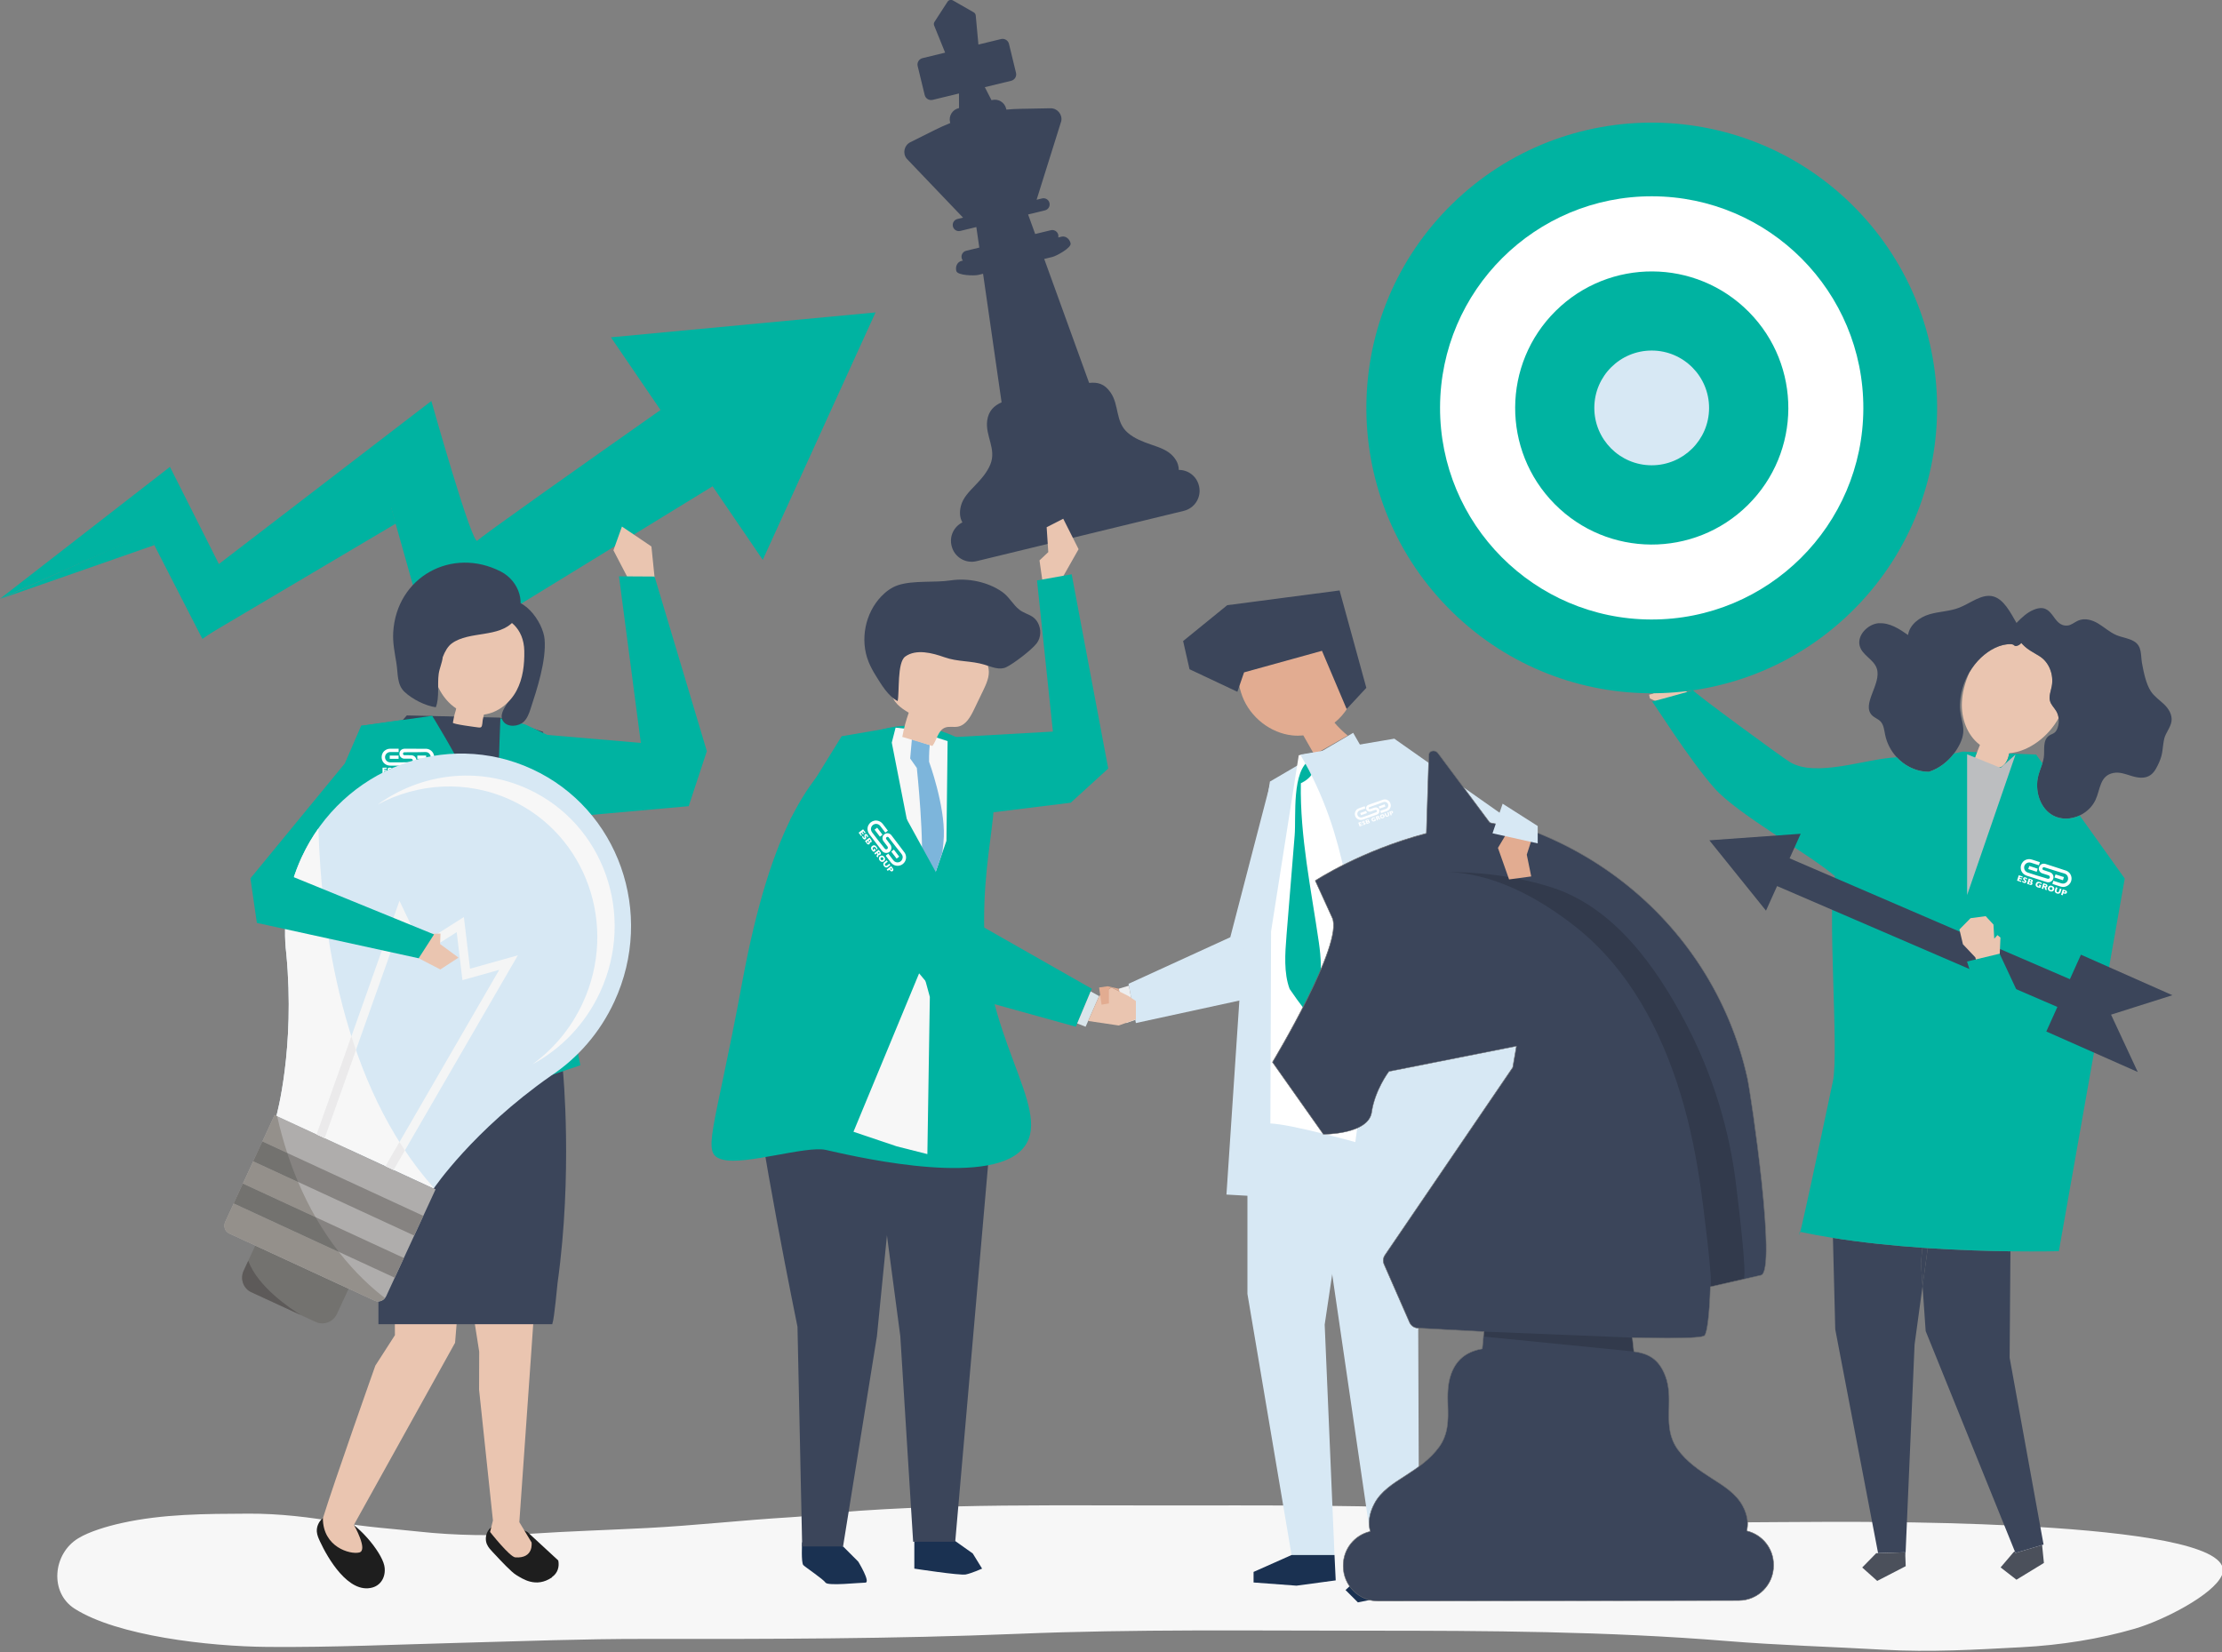 <svg width="1026" height="763" viewBox="0 0 1026 763" fill="none" xmlns="http://www.w3.org/2000/svg">
<rect x="0" y="0" width="1026" height="763" fill="#808080" stroke="none"/>
<g clip-path="url(#clip0_498_820)">
<path d="M485.23 695.2C455.94 695.25 426.66 695.68 397.43 697.67C386.41 698.42 375.62 700.07 364.57 700.73C342.5 702.06 320.83 704.54 298.69 705.68C280.86 706.6 262.95 707.14 245.17 708.31C228.5 709.41 210.04 709.15 193.5 707.34C181.25 706 168.95 705.25 156.91 703.1C143.44 700.69 128.81 698.97 114.77 699.04C94.76 699.13 75.27 699.14 56.12 703.39C49.4 704.88 41.17 707.33 36.06 710.46C24.37 717.63 22.79 735.5 34.46 742.94C54.11 755.45 96.06 760.36 123.61 760.59C153.8 760.84 183.13 759.47 213.36 758.67C241.45 757.92 269.48 756.86 297.62 756.89C355.09 756.97 412.57 756.89 469.94 754.54C523.84 752.33 577.87 753.09 631.89 753.09C685.91 753.09 742.3 753.36 797.29 757.86C821.25 759.82 845.66 760.51 869.74 761.88C891.31 763.11 912.03 761.86 933.51 760.72C951.55 759.77 969.47 756.93 985.85 752.14C998.82 748.35 1021.95 736.57 1025.92 727.53C1037.07 702.17 868.76 702.78 842.91 702.83C814 702.89 784.86 703.48 755.97 702.8C743.82 702.52 731.85 701.06 719.99 699.47C708.18 697.89 696.28 698.29 684.3 697.62C634.35 694.84 584.28 695.25 534.16 695.25C517.85 695.25 501.54 695.16 485.22 695.19L485.23 695.2Z" fill="#F7F7F7"/>
<path d="M156.13 405.05L183.02 377.35L193.62 332.12L199.54 330.56L166.76 335.18L159.23 352.55L115.66 405.62L115.75 405.94C129.21 407.02 142.67 403.09 156.12 405.06L156.13 405.05Z" fill="#00B3A1"/>
<path d="M643.8 341.14L705 384.18L745.24 419.8L728.07 422.42L648.76 369.29L643.8 341.14Z" fill="#D7E8F4"/>
<path d="M544.3 217.04C544.3 216.19 544.17 215.33 543.89 214.44C543.45 213.03 542.6 211.76 541.62 210.67C539.08 207.83 535.25 206.6 531.64 205.36C527.78 204.04 523.88 202.55 520.79 199.91C514.9 194.87 516.9 187.18 512.81 181.27C509.88 177.05 506.72 176.46 502.9 176.84L482.16 119.59L485.98 118.66C487.77 118.22 494.84 114.44 494.34 112.36L494.32 112.28C493.81 110.2 491.95 108.86 490.16 109.3L488.66 109.66C488.74 109.27 488.74 108.86 488.64 108.44V108.38C488.26 106.87 486.74 105.95 485.22 106.32L477.99 108.07L474.72 99.04L482.51 97.15C484.02 96.78 484.96 95.26 484.59 93.76V93.7C484.21 92.19 482.69 91.27 481.17 91.64L478.65 92.25L490.04 55.92C490.63 52.81 488.2 49.94 485.02 50L471.14 50.26C468.98 50.3 466.83 50.42 464.69 50.62L464.57 50.13C463.87 47.26 460.97 45.5 458.09 46.2L457.82 46.26L454.74 40.26L466.9 37.31C468.53 36.91 469.53 35.28 469.14 33.65L465.89 20.26C465.5 18.64 463.85 17.64 462.22 18.04L451.78 20.58L450.54 7.13C450.49 6.53 450.14 6 449.62 5.7L440 0.2C439.15 -0.29 438.06 -0.02 437.52 0.8L431.5 10.1C431.17 10.6 431.11 11.23 431.34 11.79L436.41 24.31L425.97 26.85C424.34 27.25 423.34 28.88 423.73 30.51L426.98 43.9C427.37 45.52 429.02 46.52 430.65 46.12L442.81 43.17L442.83 49.91L442.64 49.96C439.76 50.66 437.98 53.55 438.68 56.42L438.78 56.82C436.43 57.76 434.12 58.8 431.85 59.93L420.34 65.68C417.51 67.1 416.68 70.74 418.62 73.23L444.68 100.51L442.08 101.14C440.57 101.51 439.63 103.03 440 104.53V104.59C440.38 106.1 441.9 107.02 443.42 106.65L450.82 104.85L452.19 114.34L446.13 115.81C444.62 116.18 443.68 117.7 444.05 119.2V119.26C444.16 119.67 444.35 120.04 444.6 120.35L443.89 120.52C442.1 120.96 441.05 123 441.56 125.08L441.58 125.16C442.09 127.24 449.9 127.41 451.69 126.97L453.93 126.43L462.48 185.81C459.03 187.32 456.42 189.75 455.83 194.26C454.9 201.38 460.21 207.31 457.29 214.48C455.75 218.25 452.97 221.36 450.14 224.3C447.5 227.05 444.66 229.91 443.71 233.59C442.9 236.71 443.23 239.23 444.39 241.25C440.49 243.19 438.3 247.6 439.37 251.99L439.42 252.18C440.66 257.28 445.81 260.4 450.93 259.16L546.61 235.93C551.73 234.69 554.88 229.55 553.64 224.45L553.59 224.26C552.53 219.91 548.62 217 544.3 217.02V217.04Z" fill="#3B455A"/>
<path d="M490.42 267.06L498.03 253.63L490.95 239.57L483.29 243.48L484.04 254.97L479.98 258.81L481.39 268.67L490.42 267.06Z" fill="#EAC5B0"/>
<path d="M440.51 340.43L486.17 337.86L478.84 268.07L494.84 265.21L511.72 354.93L494.41 370.71L447.87 376.47L440.51 340.43Z" fill="#00B3A1"/>
<path d="M404.27 144.29L282.09 155.78L304.99 189.34C268.04 215.33 221.82 248 220.44 249.69C218.13 252.52 199.18 185.18 199.18 185.18L101.07 260.48L78.47 215.61L0 276.54L68.41 246.2L93.46 295.08L180.45 233.94L200.06 303.6L327.6 222.48L352.21 258.55L404.27 144.29Z" fill="#00B3A1"/>
<path d="M199.93 303.75L329.17 224.49L324.27 216.01L199.93 303.75Z" fill="#00B3A1"/>
<path d="M93.53 294.64L182.79 241.79L180.17 232.65L93.53 294.64Z" fill="#00B3A1"/>
<path d="M68.66 245.79L0.53 276.46L71.25 251.75L68.66 245.79Z" fill="#00B3A1"/>
<path d="M302.87 272.74L300.79 252.37L287.18 243.17L283.25 254.15L289.75 266.63V276.86L302.87 272.74Z" fill="#EAC5B0"/>
<path d="M257.79 720.67L243.53 707.5C239.39 705.41 235.02 703.94 231.47 703.99C228.89 704.02 226.76 704.85 225.47 706.8C224.23 708.68 223.98 711.15 224.82 713.15C225.13 713.88 225.57 714.54 226.06 715.16C226.48 715.69 226.95 716.2 227.41 716.69C227.7 717.01 228.029 717.35 228.369 717.7C231.319 720.9 236.269 726.11 238.229 727.28C241.109 729.01 247.439 733.61 254.929 728.43C254.899 728.41 254.869 728.38 254.839 728.36C257.559 726.52 258.36 723.49 257.78 720.66L257.79 720.67Z" fill="#1E1E1E"/>
<path d="M246.6 605.97L245.45 622.5L239.8 702.97L245.45 712.33C245.45 712.33 246.6 719.82 237.96 719.24C235.39 719.07 226.29 707.5 226.29 707.5L227.61 702.2L221.21 641.78L221.27 624.23L218.21 604.75L246.61 605.98L246.6 605.97Z" fill="#EAC5B0"/>
<path d="M156.21 700.24C153.56 699.41 151.08 699.53 149.1 701.1C147.2 702.61 146.11 705.06 146.3 707.4C146.43 709 147.1 710.47 147.77 711.91C151.21 719.37 160.87 736.25 171.95 733.16C176.61 731.86 178.37 727.11 177.42 722.91C176 716.58 165.08 703.03 156.21 700.24Z" fill="#1E1E1E"/>
<path d="M212.06 596.32L210.13 620.12L163.41 704.23C163.41 704.23 170.13 715.96 165.87 716.98C161.61 718 149.12 714.45 149.09 701.2C154 685.16 173.31 630.68 173.31 630.68L182.35 616.62L182.22 590.2L212.06 596.31V596.32Z" fill="#EAC5B0"/>
<path d="M159.28 516.65C158.91 509.63 161.16 491.33 163.46 484.77C171.86 460.85 173.48 449.07 173.48 429.6C173.48 410.13 171.84 348.41 171.84 348.41L187.85 330.4L230.82 331.41L250.79 338C250.79 338 255.02 415.66 256.22 440.68C257.08 458.54 258.32 474.01 259.95 494.71C259.95 494.71 264.53 541.91 257.45 592.52C257.45 592.52 255.87 609.32 255.16 610.79C255.07 611.29 255.01 611.56 255.01 611.56C255.01 611.56 254.73 611.56 254.72 611.56H174.74V582.72C172.08 573.46 169.55 564.17 167.12 554.85C164.04 543 159.94 529.68 159.26 516.66L159.28 516.65Z" fill="#3B455A"/>
<path d="M166.77 335.18L163.94 347.85C163.94 347.85 172.93 417.19 173.49 429.6C174.05 442.01 158.06 491.58 158.06 491.58L224.28 500.22C224.28 500.22 234.02 447.28 236.82 420.98C239.62 394.68 199.56 330.57 199.56 330.57L166.78 335.19L166.77 335.18Z" fill="#00B3A1"/>
<path d="M242.58 334.59L256.09 341C256.09 341 254.19 420.02 257.65 440.1C259.76 452.33 267.99 491.95 267.99 491.95L246.61 499.27C246.61 499.27 233.45 449.71 230.83 423.41C228.21 397.11 231.06 331.71 231.06 331.71L242.58 334.59Z" fill="#00B3A1"/>
<path d="M239.96 305.64C241.71 312.43 237.69 319.14 234.16 324.86C232.72 327.2 230.49 330.45 232.35 333.13C234.43 336.12 239.6 335.52 241.87 333.29C243.47 331.71 244.26 329.57 244.95 327.48C248.02 318.13 252.3 305.03 251.46 295.2C250.79 287.32 241.12 273.32 231.17 278.33C229.36 279.24 228.2 280.95 227.21 282.63C226.62 283.63 226.05 284.68 225.93 285.83C225.46 290.39 229.86 291.57 232.75 294.02C236.32 297.05 238.84 301.31 239.96 305.65V305.64Z" fill="#3B455A"/>
<path d="M223.34 330.03C229.99 329.18 235.55 324.54 238.52 318.94C241.49 313.34 242.2 306.9 242.09 300.63C241.7 279.73 213.99 278.57 203.22 293.59C193.83 306.68 204 332.49 223.34 330.03Z" fill="#EAC5B0"/>
<path d="M204.43 303.45C204.2 305.98 202.91 308.66 202.56 311.26C201.91 316.05 202.98 322.25 201.23 326.63C196.37 325.96 190.46 322.93 186.86 319.59C183.18 316.18 183.84 311.12 183.02 306.11C182.26 301.47 181.29 296.81 181.56 292.11C183.01 266.41 208.66 252.36 231.25 263.95C239.8 268.34 243.54 279.48 237.25 286.81C230.49 294.69 216.75 291.27 208.65 297.12C206.85 298.42 205.47 300.75 204.44 303.46L204.43 303.45Z" fill="#3B455A"/>
<path d="M223.9 327.88C223.56 329.44 223.23 330.99 222.89 332.55C222.74 333.26 222.79 335.3 222.18 335.79C221.86 336.04 221.38 336.01 220.96 335.96C219.76 335.81 209.01 334.44 209.12 333.76C209.43 331.93 209.79 330.13 210.36 328.38C210.82 326.97 211 324.3 211.85 323.23C213.68 324.48 215.56 325.25 217.72 325.86C219.8 326.45 221.88 327 223.98 327.52C223.95 327.64 223.93 327.76 223.9 327.88Z" fill="#EAC5B0"/>
<path d="M250.84 339.25L295.9 343.09L285.81 266.16L302.25 266.26L326.38 346.91L318 372.31L254.49 378L250.84 339.25Z" fill="#00B3A1"/>
<path d="M184.07 345.78V347.3H180.23C178.43 347.28 177.21 349.17 178.06 350.79C178.5 351.64 179.26 352.04 180.2 352.08C181.67 352.14 183.18 352.03 184.66 352.08C185.93 352.05 187.2 352.03 188.47 352.01C188.9 352.01 189.36 352.02 189.79 352C190.12 351.98 190.37 351.86 190.53 351.56C190.83 350.99 190.41 350.41 189.8 350.38C188.75 350.32 187.64 350.44 186.59 350.38C185.54 350.32 184.57 349.49 184.45 348.43C184.28 346.98 185.21 345.91 186.65 345.79C190.08 345.81 193.51 345.76 196.94 345.81C200.41 346.15 201.77 350.45 199.05 352.72C198.32 353.33 197.48 353.55 196.53 353.58C195.27 353.63 194 353.58 192.74 353.58C192.69 353.58 192.61 353.49 192.61 353.44V352.07H196.5C198.57 352.06 199.69 349.66 198.27 348.08C197.41 347.13 196.47 347.31 195.31 347.33C194.44 347.34 193.57 347.37 192.7 347.38C190.68 347.41 188.64 347.37 186.62 347.41C185.93 347.58 185.89 348.53 186.57 348.75C187.61 348.8 188.67 348.74 189.72 348.78C190.27 348.8 190.6 348.84 191.09 349.11C192.36 349.83 192.68 351.57 191.74 352.69C191.17 353.37 190.45 353.61 189.57 353.59H180.42C179.48 353.57 178.79 353.46 177.99 352.95C175.63 351.45 175.62 347.95 177.97 346.43C178.75 345.93 179.38 345.8 180.31 345.77H184.07V345.78Z" fill="white"/>
<path d="M184.05 348.94H179.96V350.44H184.05V348.94Z" fill="white"/>
<path d="M196.78 348.93H192.69V350.43H196.78V348.93Z" fill="white"/>
<path d="M192.51 354.52C193.33 354.46 194.09 354.79 194.19 355.68C194.31 356.74 193.41 357.28 192.45 357.16C190.82 356.96 190.86 354.65 192.51 354.52ZM192.66 355.18C191.82 355.23 191.86 356.45 192.61 356.51C192.97 356.54 193.29 356.41 193.38 356.03C193.49 355.53 193.18 355.15 192.67 355.19L192.66 355.18Z" fill="white"/>
<path d="M181.46 354.56C181.46 354.56 181.49 354.54 181.5 354.54C182.02 354.6 183.05 354.4 183.47 354.74C183.81 355.02 183.67 355.5 183.33 355.71C183.33 355.71 183.29 355.71 183.31 355.73C183.31 355.73 183.44 355.78 183.47 355.8C183.77 355.97 183.88 356.19 183.84 356.54C183.8 356.86 183.45 357.14 183.13 357.14H181.47V354.56H181.46ZM182.25 355.61H182.54C182.54 355.61 182.63 355.6 182.65 355.59C182.8 355.56 182.9 355.5 182.91 355.34C182.92 355.19 182.88 355.08 182.73 355.03C182.69 355.02 182.58 354.99 182.54 354.99H182.23V355.61H182.25ZM182.25 356.71H182.66C182.74 356.71 182.91 356.65 182.97 356.6C183.1 356.48 183.07 356.23 182.93 356.13C182.87 356.09 182.71 356.05 182.64 356.05H182.25V356.72V356.71Z" fill="white"/>
<path d="M188.54 354.56C188.54 354.56 188.57 354.54 188.58 354.54C188.97 354.49 189.44 354.58 189.84 354.54C189.96 354.56 190.07 354.55 190.19 354.58C190.77 354.74 191.03 355.53 190.51 355.91C190.47 355.94 190.41 355.96 190.38 355.98C190.37 355.98 190.38 355.98 190.38 356C190.62 356.12 190.73 356.41 190.84 356.64C190.9 356.76 191.01 356.97 191.05 357.09C191.05 357.1 191.05 357.11 191.05 357.13H190.21C190.15 356.97 190.08 356.81 190.01 356.66C189.93 356.5 189.76 356.13 189.55 356.13H189.34V357.14H188.55V354.56H188.54ZM189.33 355.67H189.68C189.68 355.67 189.79 355.65 189.82 355.64C189.92 355.61 189.97 355.55 189.99 355.45C190.01 355.28 189.97 355.15 189.8 355.09C189.76 355.08 189.64 355.05 189.6 355.05H189.33V355.67Z" fill="white"/>
<path d="M187.88 354.7V355.31C187.67 355.21 187.47 355.11 187.24 355.08C186.67 355.01 186.05 355.25 186.11 355.92C186.16 356.49 186.77 356.67 187.25 356.54V356.25L187.23 356.23H186.89V355.72H187.93V356.96C187.18 357.25 186.03 357.35 185.52 356.6C185.3 356.28 185.27 355.87 185.35 355.49C185.6 354.35 187 354.39 187.88 354.7Z" fill="white"/>
<path d="M195.42 354.55V355.84C195.43 356.3 195.72 356.63 196.2 356.5C196.52 356.41 196.59 356.1 196.61 355.81C196.63 355.4 196.59 354.97 196.61 354.56H197.39V356.09C197.33 357.56 194.69 357.56 194.65 356.08V354.57H195.43L195.42 354.55Z" fill="white"/>
<path d="M178.56 354.54V355.07H177.42V355.55H178.51V356.06H177.42V356.62H178.59V357.13H176.63V354.55L176.65 354.53H178.56V354.54Z" fill="white"/>
<path d="M198.79 356.17V357.14H198V354.56C198 354.56 198.03 354.54 198.04 354.54C198.52 354.57 199.08 354.48 199.56 354.57C200.42 354.72 200.5 355.87 199.68 356.12C199.4 356.21 199.09 356.16 198.79 356.17ZM198.79 355.66H199.17C199.17 355.66 199.33 355.62 199.37 355.59C199.5 355.5 199.49 355.2 199.35 355.11C199.29 355.07 199.14 355.04 199.08 355.04H198.8V355.66H198.79Z" fill="white"/>
<path d="M180.83 355.33C180.75 355.3 180.69 355.24 180.61 355.2C180.43 355.1 180.2 355.02 179.99 355.04C179.78 355.06 179.68 355.24 179.86 355.39C179.98 355.49 180.17 355.55 180.31 355.62C180.73 355.84 181.07 356.11 180.88 356.65C180.64 357.33 179.55 357.23 179.03 356.96V356.33C179.31 356.5 179.59 356.64 179.92 356.6C180.05 356.59 180.18 356.49 180.13 356.35C180.07 356.19 179.7 356.08 179.55 356C179.22 355.83 178.98 355.59 179.01 355.2C179.06 354.36 180.29 354.39 180.82 354.73V355.32L180.83 355.33Z" fill="white"/>
<path d="M368.43 443.66L360.71 441.55L366.29 430.33L375.95 429.22L380.96 435.8L368.43 443.66Z" fill="#D2C3A8"/>
<path d="M772.46 308.54L767.09 303.99L760.13 306.21L756.14 312.02L757.96 316.98L763.61 320.26L761.46 320.83L761.85 322.58L770.73 326.62C772.86 324.4 780.06 322.69 781.2 321.5L775.26 316.4L772.45 308.53L772.46 308.54Z" fill="#EAC5B0"/>
<path d="M942.919 713.53L943.12 715.44L943.77 721.81L931.09 729.55L923.77 723.87L929.78 716.82L930.34 716.47L930.64 717.21L942.919 713.53Z" fill="#4B505B"/>
<path d="M890.12 576.41C904.49 577.35 917.83 577.74 928.31 577.88L927.94 627.02L943.609 713.32L942.93 713.52L930.65 717.2L930.349 716.47L889.169 614.72L887.729 593.98L890.13 576.4L890.12 576.41Z" fill="#3B455A"/>
<path d="M886.99 583.34L887.73 593.98L884.05 620.95L879.85 718.3H879.78L879.73 716.89L867.2 717.27L847.42 613.91L846.35 571.68C859.94 573.85 874.18 575.28 887.63 576.22L886.98 583.32L886.99 583.34Z" fill="#3B455A"/>
<path d="M887.63 576.24C888.46 576.3 889.29 576.35 890.12 576.41L887.719 593.99L886.979 583.35L887.63 576.25V576.24Z" fill="#3B455A"/>
<path d="M866.329 717.31L867.189 717.29L879.719 716.9L879.769 718.31L879.959 723.3L866.799 730.1L859.869 723.91L866.329 717.31Z" fill="#4B505B"/>
<path d="M912.9 347.37C913.34 346.25 913.78 345.13 914.23 344.01C914.2 343.98 914.16 343.96 914.13 343.94C908.26 339.49 905.57 331.73 905.89 324.4C906.1 319.62 907.44 314.99 909.35 310.58C910.82 308.06 912.62 305.74 914.71 303.77C918.49 300.19 923.61 297.34 928.6 297.52C930.63 297.59 929.79 299.17 932.24 297.92C932.57 297.75 932.96 297.4 933.35 296.97C933.71 297.36 933.96 297.64 934.03 297.71C936.39 300.16 939 301.34 941.83 303.12C946.13 305.82 948.44 311.56 947.41 316.97C946.98 319.21 946.04 321.51 946.58 323.66C947.05 325.53 948.55 326.83 949.5 328.45C950.06 329.4 950.41 330.48 950.57 331.61C945.87 340.15 936.94 347.03 927.76 347.87C927.76 347.9 927.74 347.94 927.74 347.97C927.62 348.51 927.49 349.06 927.34 349.58C926.67 351.93 925.07 354.42 922.61 354.6C921.49 354.68 920.4 354.25 919.36 353.83C917.26 352.98 915.15 352.13 913.05 351.28C912.62 351.11 912.14 350.89 911.98 350.45C911.84 350.07 911.98 349.65 912.14 349.27C912.39 348.63 912.64 348 912.9 347.36V347.37Z" fill="#EAC5B0"/>
<path d="M867.63 287.84C872.6 287.54 877 290.45 881.04 293.26C881.76 288.37 886.46 285 890.98 283.68C895.49 282.36 900.25 282.37 904.66 280.64C909.97 278.56 915.21 273.98 920.47 275.47C925.21 276.81 928.17 282.58 931.12 287.7C931.2 287.62 931.28 287.53 931.35 287.45C933.62 285.09 936.09 282.83 939.02 281.62C948.48 277.71 947.39 289.52 954.66 288.89C956.41 288.74 957.9 287.35 959.55 286.62C962.68 285.24 966.16 286.33 968.95 288.03C971.75 289.73 974.21 292.03 977.22 293.3C979.89 294.43 982.92 294.71 985.41 296.2C989.15 298.45 988.39 302.51 989.05 306.21C989.79 310.31 990.91 315.83 993.13 319.23C994.73 321.68 997.2 323.28 999.27 325.28C1001.34 327.28 1003.13 330.07 1002.68 333.13C1002.26 336.03 999.96 338.39 999.3 341.26C998.39 345.55 998.86 347.86 996.95 352.11C995.96 354.3 994.88 356.62 992.95 357.96C990.42 359.72 987.19 359.26 984.41 358.41C981.63 357.57 978.8 356.4 975.87 356.97C969.53 358.21 969.88 364.47 967.61 369.38C966.09 372.65 963.39 375.14 960.27 376.59C956.27 378.45 951.59 378.61 947.88 376.55C942.29 373.43 939.75 366.18 940.88 359.49C941.29 357.06 942.32 354.83 943.06 352.51C943.34 351.63 943.58 350.75 943.72 349.83C944.23 346.59 942.97 341.86 946.26 339.66C947.06 339.13 948.03 338.92 948.77 338.28C949.37 337.77 949.76 337.03 950.04 336.28C950.61 334.77 950.76 333.13 950.54 331.57C950.38 330.44 950.03 329.36 949.47 328.41C948.52 326.78 947.02 325.49 946.55 323.62C946.01 321.47 946.95 319.17 947.38 316.93C948.41 311.52 946.1 305.78 941.8 303.08C938.97 301.3 936.36 300.13 934 297.67C933.93 297.6 933.68 297.32 933.32 296.93C932.93 297.36 932.54 297.71 932.21 297.88C929.75 299.13 930.6 297.55 928.57 297.48C923.57 297.31 918.46 300.15 914.68 303.73C912.59 305.71 910.79 308.02 909.32 310.54C906.71 315.03 905.16 320.19 905 325.33C904.77 332.68 908.58 335.92 905.08 343.32C904.3 344.96 903.35 346.52 902.25 347.97C899.25 351.92 895.17 354.99 890.66 356.42C890.15 356.42 889.64 356.4 889.13 356.36C886.58 356.16 884.12 355.43 881.86 354.29C879.6 353.15 877.54 351.59 875.8 349.7C873.18 346.87 871.27 343.31 870.46 339.35C870.02 337.2 869.81 334.81 868.39 333.25C867.25 332 865.51 331.51 864.34 330.28C859.49 325.18 868.75 315.92 866.66 308.92C865.34 304.49 859.89 302.76 858.71 298.28C857.39 293.28 862.63 288.1 867.61 287.8L867.63 287.84Z" fill="#3B455A"/>
<path d="M762.8 323.96C763.17 323.89 779.97 350.86 791.68 364.04C802.37 376.07 835.09 394.18 847.31 404.66C843.44 418.25 849.23 485.61 846.35 499.27C828.03 586.21 831.01 568.85 831.01 568.85C835.97 569.92 841.11 570.86 846.35 571.7C859.94 573.87 874.18 575.3 887.63 576.24C888.46 576.3 889.29 576.35 890.12 576.41C904.49 577.35 917.83 577.74 928.31 577.88C941.89 578.06 950.67 577.82 950.67 577.82L981.09 405.74L960.3 376.63C956.3 378.49 951.62 378.65 947.91 376.59C942.32 373.47 939.78 366.22 940.91 359.53C941.32 357.1 942.35 354.87 943.09 352.55L940.18 348.48L927.74 347.98C927.62 348.52 927.49 349.07 927.34 349.59C926.67 351.94 925.07 354.43 922.61 354.61C921.49 354.69 920.4 354.26 919.36 353.84C917.26 352.99 915.15 352.14 913.05 351.29C912.62 351.12 912.14 350.9 911.98 350.46C911.84 350.08 911.98 349.66 912.14 349.28C912.39 348.64 912.64 348.01 912.9 347.37L906.34 347.1C905.4 347.3 904.02 347.6 902.27 348C899.27 351.95 895.19 355.02 890.68 356.45C890.17 356.45 889.66 356.43 889.15 356.39C886.6 356.19 884.14 355.46 881.88 354.32C879.62 353.18 877.56 351.62 875.82 349.73C861.57 350.34 838.62 359.27 826.49 351.95C822.54 349.57 780.81 318.93 781.8 318.78C781.8 318.78 764.9 323.57 763.28 323.87C762.98 323.92 762.8 323.96 762.8 323.96Z" fill="#00B3A1"/>
<path d="M854.636 282.798C906.761 232.02 907.847 148.595 857.061 96.463C806.276 44.33 722.851 43.231 670.727 94.009C618.602 144.787 617.516 228.212 668.302 280.344C719.087 332.477 802.512 333.575 854.636 282.798Z" fill="#00B3A1"/>
<path d="M664.94 188.08C664.78 242.05 708.41 285.94 762.38 286.1C816.35 286.26 860.23 242.64 860.39 188.67C860.55 134.7 816.92 90.81 762.95 90.65C708.98 90.49 665.1 134.11 664.94 188.08Z" fill="white"/>
<path d="M807.046 233.258C831.81 208.761 832.026 168.828 807.529 144.065C783.032 119.302 743.099 119.086 718.336 143.582C693.573 168.079 693.357 208.012 717.853 232.776C742.35 257.539 782.283 257.755 807.046 233.258Z" fill="#00B3A1"/>
<path d="M736.17 188.3C736.13 202.93 747.95 214.83 762.59 214.88C777.22 214.92 789.12 203.1 789.16 188.47C789.2 173.84 777.38 161.94 762.74 161.89C748.11 161.85 736.21 173.67 736.17 188.3Z" fill="#D7E8F4"/>
<path d="M955.77 452.21L960.87 440.9L1003.09 459.61L974.77 468.59L987.1 495.07L944.88 476.37L949.99 465.03L820.56 409.21L815.44 420.56L789.28 388.07L831.47 385.05L826.35 396.4L955.77 452.21Z" fill="#3B455A"/>
<path d="M586.76 360.95L568.08 432.84L521.09 454.35L524.49 472.47L576.57 461.15L618.84 394.36L586.76 360.95Z" fill="#D7E8F4"/>
<path d="M576 522.85V597.57L596.38 718.14H616.2L611.67 611.72L624.69 524.55L576 522.85Z" fill="#D7E8F4"/>
<path d="M586.38 360.95L624.82 338.44C624.82 338.44 644.9 372.34 670.3 427.68C695.7 483.02 682.78 560.4 682.78 560.4C682.78 560.4 585.6 552.48 566.31 551.68L573.59 442.29L586.38 360.95Z" fill="#D7E8F4"/>
<path d="M606.149 527.04L634.119 718.39H655.249L654.859 614.02L672.259 509.65L606.149 527.04Z" fill="#D7E8F4"/>
<path d="M570.9 307.41C582.88 306.47 592.47 295.04 604.5 295.67C612.32 296.08 619.34 301.89 622.82 309.11C624.44 312.48 625.41 316.27 624.89 319.94C624.55 322.32 623.61 324.57 622.4 326.63C620.79 329.38 618.66 331.78 616.2 333.75C618.05 335.91 620.09 337.91 622.3 339.7C617.16 342.63 612.01 345.56 606.87 348.49C605.18 345.54 603.49 342.58 601.8 339.63C600.14 339.79 598.47 339.81 596.8 339.63C586.71 338.6 577.37 331.33 573.67 321.65C571.94 317.11 571.39 312.23 570.89 307.41H570.9Z" fill="#E2AC91"/>
<path d="M574.44 310.52L610.41 300.56L621.81 327.45L630.9 317.66L618.55 272.68L566.67 279.49L546.3 296.05L549.26 309.07L571.35 319.48L574.44 310.52Z" fill="#3B455A"/>
<path d="M599.7 348.79L642.99 341.69C642.99 341.69 658.22 360.18 683.62 415.52C709.02 470.86 696.1 548.24 696.1 548.24C696.1 548.24 605.87 519.65 586.59 518.84L586.91 430.13L599.7 348.79Z" fill="white"/>
<path d="M594.03 432.22C593.37 440.3 592.74 449.38 595.48 456.72C595.48 456.72 602.22 466.61 602.59 466.1C602.56 465.76 607.62 460.08 608.7 456.26C610.54 449.74 609.97 442.05 608.97 435.17C605.44 410.75 600.23 386.39 600.66 361.73C605.23 359.54 608.81 355.38 605.09 350.82C596.29 355.79 598.53 376.96 597.8 385.86C596.54 401.32 595.28 416.78 594.02 432.23L594.03 432.22Z" fill="#00B3A1"/>
<path d="M596.38 718.14L578.83 725.95V730.83L598.65 732.3L616.76 729.86L616.2 718.14H596.38Z" fill="#1A3151"/>
<path d="M636.98 718.14L627.47 728.6L621.29 734.31L627 740.02L643.16 736.69L656.95 724.8L654.58 718.14H636.98Z" fill="#1A3151"/>
<path d="M684.65 416.37C659.11 360.17 643.799 341.14 643.799 341.14L600.549 348.48L600.52 348.7C601.79 350.96 603.109 353.2 604.299 355.51C609.009 364.62 612.92 374.13 615.93 383.95C621.22 401.2 624.27 419.31 626.45 437.2C628.54 454.37 629.41 471.69 629 488.98C628.45 511.83 625.47 534.47 620.56 556.7C659.83 558.72 706.049 561.13 706.049 561.13C706.049 561.13 710.19 472.57 684.65 416.37Z" fill="#D7E8F4"/>
<path d="M436.21 708.25L449.16 717.42L453.48 724.43C453.48 724.43 448.62 726.59 445.93 727.13C443.23 727.67 422.19 724.43 422.19 724.43V712.02L436.22 708.24L436.21 708.25Z" fill="#1A3151"/>
<path d="M389.28 714.18L396.29 721.19C396.29 721.19 402.22 730.9 399.53 730.9C396.84 730.9 382.27 732.52 381.19 730.9C380.11 729.28 372.02 723.89 370.94 722.81C369.86 721.73 370.36 712.27 370.36 712.27L389.28 714.18Z" fill="#1A3151"/>
<path d="M414.09 524.82L404.92 617.07L389.28 714.18H370.4L368.24 612.76C368.24 612.76 349.36 520.51 347.74 493L414.1 524.83L414.09 524.82Z" fill="#3B455A"/>
<path d="M457.251 526.44L441.071 712.02H421.641L415.711 617.07L404.561 533.01L447.001 483.28L457.251 526.44Z" fill="#3B455A"/>
<path d="M449.29 344.91C449.29 344.91 425.6 327.05 400.13 339.72C374.67 352.39 355.79 382.86 342.69 453.75C329.58 524.65 323.36 532.92 333.79 535.56C344.22 538.21 372.19 529.03 381.33 531.06C390.47 533.09 451.4 547.96 470.24 532.41C489.09 516.86 456.71 484.52 454.6 434.03C452.49 383.54 469.06 362.05 449.29 344.9V344.91Z" fill="#00B3A1"/>
<path d="M420.561 336.83L413.541 336.04L411.771 342.96L426.591 418.5L437.021 388.3L437.551 342.25L420.561 336.83Z" fill="#F7F7F7"/>
<path d="M435.111 393.83C435.481 390.99 435.731 388.43 435.811 386.34C436.341 371.87 428.991 351.77 428.991 351.77C428.991 351.77 428.921 347.61 429.301 344.05L421.061 341.41L420.271 350.3L423.341 354.66C423.341 354.66 427.091 389.86 425.211 403.47C425.011 404.9 424.771 406.36 424.501 407.83L426.591 418.49L435.111 393.82V393.83Z" fill="#7DB5DB"/>
<path d="M425.59 446.63L394.09 522.68L414.09 529.42L428.21 532.99L429.35 460.38L425.59 446.63Z" fill="#F7F7F7"/>
<path d="M430.54 344.49C425.9 343.1 421.27 341.71 416.63 340.32C417.32 336.52 418.32 332.78 419.61 329.14C415.94 326.99 411.79 324.02 411.91 319.77C411.95 318.43 412.43 317.15 412.91 315.9C414.88 310.72 415.24 304.91 418.82 300.37C420.01 298.86 420.21 296.74 421.53 295.35C423.84 292.91 427.51 292.36 430.87 292.43C439.45 292.61 448.14 296.17 453.51 302.86C454.94 304.64 456.15 306.68 456.49 308.94C457.02 312.42 455.45 315.84 453.92 319.01C452.51 321.94 451.1 324.86 449.69 327.79C448.07 331.16 445.93 334.93 442.26 335.59C440.31 335.94 438.2 335.32 436.36 336.04C433.1 337.32 432.65 341.7 430.54 344.5V344.49Z" fill="#EAC5B0"/>
<path d="M473.67 283.27C472.68 282.82 471.67 282.33 470.71 281.59C467.69 279.25 466.06 275.69 462.81 273.39C456.23 268.74 446.98 266.83 439.05 268.03C431.46 269.18 421.83 267.92 414.71 270.24C411.74 271.21 409.14 273.12 406.98 275.37C399.46 283.17 397.03 295.46 401.02 305.53C401.91 307.79 403.09 309.92 404.37 311.99C407.01 316.27 410.14 321.53 414.48 323.78C415.39 319.68 414.17 305.97 417.99 303.21C423.06 299.55 430.66 301.6 436 303.5C442.36 305.76 448.26 305.03 454.68 307C457.95 308 461.53 309.62 464.61 308.13C468.17 306.41 476.36 300.15 478.7 297.09C480.75 294.41 480.83 290.48 479.19 287.53C477.78 284.98 475.75 284.21 473.67 283.27Z" fill="#3B455A"/>
<path d="M411.84 336.04L388.63 340.01L364.86 378.5L429.39 455.48L496.75 474.17L504.11 456.62L442.41 421.52L404.48 352.46L411.84 336.04Z" fill="#00B3A1"/>
<path d="M503.6 457.85L507.51 460.01L501.28 474.17L497.39 472.65L503.6 457.85Z" fill="#DAE5EA"/>
<path d="M521.26 455.21L516.57 456.62L519.96 472.47L524.22 471.01L521.26 455.21Z" fill="#EDEEEF"/>
<path d="M507.51 460.01L513.17 456.05L521.09 460.01L524.49 462.28V470.77L516.57 473.6L502.45 471.51L507.51 460.01Z" fill="#EAC5B0"/>
<path d="M516.57 456.62L511.47 455.48L507.51 456.05L508.64 463.98L512.04 463.41V456.84L513.17 456.05L516.83 457.85L516.57 456.62Z" fill="#E2AC91"/>
<path d="M818.93 722.66C818.92 715.05 813.63 708.7 806.54 707.01C806.87 705.61 807 704.13 806.9 702.56C806.74 700.06 805.84 697.62 804.67 695.43C801.62 689.74 795.82 686.17 790.38 682.7C784.56 678.99 778.74 674.98 774.7 669.38C767.02 658.72 773.36 646.81 768.97 635.43C765.84 627.29 760.87 625.07 754.43 624.17L753.72 617.76C771.96 618.19 785.7 618.07 787.06 616.8C788.24 615.7 789.38 607.3 789.74 594.27C789.74 594.27 813.13 588.92 813.15 588.92C820.6 587.14 808.5 505.24 806.84 497.81C798.64 461.01 777.85 429.31 749.05 407.01C735.75 396.71 720.73 388.41 704.46 382.54C702.29 381.76 688.4 380.61 687.79 379.78L663.95 347.78C662.7 346.1 659.85 346.6 659.79 348.51L658.64 384.87C628.15 392.91 607.33 406.73 607.33 406.73C607.33 406.73 609.68 411.87 615.16 423.88C620.64 435.88 587.58 490.55 587.58 490.55L611.07 523.85C611.07 523.85 631.87 524.01 633.36 513.67C634.86 503.33 641.33 494.82 641.33 494.82L700.23 483.13L698.52 493L639.5 579.67C638.65 580.93 638.5 582.53 639.11 583.92L650.86 610.71C651.53 612.23 652.99 613.25 654.64 613.34C659.61 613.62 671.03 614.27 685.18 614.98L684.44 622.91C678.17 624.04 672.92 627.01 670.17 634.21C665.82 645.6 672.2 657.5 664.55 668.18C660.53 673.79 654.72 677.83 648.92 681.55C643.49 685.04 637.7 688.63 634.67 694.33C632.1 699.16 631.64 703.45 632.75 707.25C625.58 708.9 620.23 715.31 620.24 722.98V723.31C620.25 732.22 627.49 739.43 636.39 739.41L802.84 739.14C811.75 739.13 818.96 731.89 818.94 722.99V722.66H818.93Z" fill="#3B455A"/>
<g style="mix-blend-mode:multiply" opacity="0.16">
<path d="M685.18 614.97L753.72 617.75L754.43 624.16L685.18 617.27V614.97Z" fill="black"/>
</g>
<g style="mix-blend-mode:multiply" opacity="0.16">
<path d="M789.74 594.26C791.3 593.9 786.09 554.2 785.53 550.19C783.45 535.16 780.52 520.22 776.12 505.68C767.12 475.96 752.03 447.26 727.29 427.83C710.14 414.36 688.5 402.48 665.95 402.72C682.88 402.54 700.67 404.68 716.77 409.92C745.5 419.26 764.78 446.66 778.26 472.23C790.84 496.08 798.9 522.31 801.86 549.12C802.2 552.16 807.02 590.02 805.04 590.76L789.74 594.26Z" fill="black"/>
</g>
<path d="M636.38 739.53C627.41 739.53 620.12 732.25 620.11 723.31V722.98C620.1 715.4 625.22 708.91 632.59 707.16C631.47 703.18 632.13 698.84 634.56 694.27C637.5 688.73 643 685.2 648.32 681.79L648.85 681.45C654.52 677.81 660.39 673.79 664.45 668.11C668.76 662.09 668.59 655.82 668.42 649.17C668.29 644.23 668.16 639.12 670.05 634.16C672.5 627.74 677.04 624.13 684.32 622.8L685.04 615.08C671.31 614.38 660.1 613.76 654.62 613.44C652.91 613.34 651.42 612.31 650.74 610.74L638.99 583.95C638.36 582.51 638.51 580.88 639.39 579.58L698.39 492.93L700.07 483.26L641.38 494.9C640.93 495.51 634.88 503.8 633.46 513.66C631.99 523.82 611.96 523.94 611.11 523.94H610.99L610.96 523.89L587.42 490.53L587.46 490.46C587.79 489.91 620.43 435.71 615.04 423.9L607.17 406.66L607.25 406.6C607.46 406.46 628.4 392.7 658.51 384.75L659.66 348.48C659.7 347.26 660.8 346.62 661.87 346.62C662.74 346.62 663.53 347.01 664.04 347.69L687.88 379.69C688.18 380.1 692.88 380.7 696.65 381.18C700.17 381.63 703.5 382.05 704.49 382.41C720.64 388.24 735.65 396.47 749.11 406.9C763.6 418.12 775.93 431.58 785.76 446.89C795.77 462.5 802.9 479.62 806.95 497.77C808.49 504.68 820.86 587.18 813.17 589.02C813.14 589.02 809.48 589.86 805.06 590.87L802.27 591.51L789.85 594.35C789.51 606.63 788.42 615.68 787.14 616.87C786.26 617.69 780.68 618.09 770.09 618.09C765.58 618.09 760.11 618.01 753.85 617.87L754.54 624.06C761.01 624.98 765.96 627.27 769.08 635.38C770.99 640.34 770.87 645.44 770.76 650.38C770.61 657.02 770.47 663.3 774.79 669.3C778.87 674.96 784.76 678.97 790.44 682.59L790.98 682.93C796.31 686.32 801.82 689.83 804.78 695.37C806.13 697.88 806.88 700.3 807.03 702.55C807.13 704.04 807.01 705.51 806.69 706.92C813.97 708.7 819.05 715.16 819.06 722.66V722.99C819.07 731.95 811.8 739.25 802.84 739.26L636.39 739.53H636.38ZM700.38 482.97L698.62 493.05L639.6 579.72C638.76 580.95 638.62 582.5 639.22 583.86L650.97 610.65C651.62 612.14 653.03 613.12 654.65 613.21C660.14 613.52 671.4 614.15 685.19 614.85H685.31L684.55 623L684.46 623.02C677.21 624.32 672.7 627.89 670.28 634.25C668.4 639.17 668.54 644.25 668.66 649.17C668.83 655.56 669 662.17 664.64 668.25C660.55 673.96 654.66 678 648.97 681.65L648.44 681.99C643.15 685.38 637.67 688.89 634.76 694.39C632.34 698.95 631.69 703.27 632.85 707.23L632.88 707.35L632.76 707.38C625.44 709.06 620.33 715.48 620.34 723V723.33C620.35 732.14 627.54 739.32 636.35 739.32L802.83 739.05C811.66 739.04 818.83 731.84 818.82 723.01V722.68C818.81 715.25 813.75 708.86 806.52 707.14L806.41 707.11L806.44 707C806.78 705.58 806.9 704.09 806.8 702.58C806.66 700.36 805.91 697.98 804.58 695.5C801.65 690.02 796.16 686.53 790.86 683.15L790.32 682.81C784.62 679.18 778.72 675.15 774.61 669.46C770.24 663.39 770.39 656.78 770.53 650.39C770.64 645.47 770.76 640.39 768.87 635.48C765.77 627.44 760.86 625.19 754.43 624.29H754.34L753.6 617.64H753.73C760.05 617.79 765.55 617.87 770.1 617.87C780.49 617.87 786.17 617.48 786.99 616.72C787.99 615.79 789.24 608.36 789.63 594.27V594.18L805.02 590.66C809.28 589.69 813.12 588.81 813.13 588.81C816.13 588.09 816.19 572.71 813.3 545.5C811.03 524.18 807.58 501.64 806.73 497.84C802.69 479.72 795.57 462.63 785.57 447.04C775.76 431.75 763.45 418.31 748.98 407.11C735.54 396.7 720.55 388.48 704.42 382.66C703.45 382.31 699.98 381.87 696.63 381.44C691.3 380.76 688.04 380.32 687.7 379.86L663.86 347.86C663.4 347.24 662.68 346.89 661.88 346.89C660.93 346.89 659.94 347.45 659.91 348.53L658.76 384.98L658.68 385C629.52 392.69 608.96 405.83 607.49 406.79L615.28 423.85C617.57 428.86 613.62 441.63 603.54 461.79C596.31 476.25 588.36 489.52 587.73 490.57L611.14 523.75C612.03 523.75 631.82 523.62 633.26 513.67C634.74 503.42 641.19 494.85 641.26 494.77L641.29 494.73H641.33L700.4 483L700.38 482.97Z" fill="#6D6E71"/>
<path d="M160.98 595.14L155.61 606.76C153.87 610.53 149.47 612.21 145.79 610.51L116.02 596.75C112.34 595.05 110.77 590.61 112.51 586.84L117.88 575.22L160.97 595.13L160.98 595.14Z" fill="#73726F"/>
<path d="M139.33 395.85C158.22 354.98 205.84 336.78 245.7 355.2C285.56 373.62 302.57 421.68 283.68 462.55C276.97 477.07 266.63 488.73 254.29 496.9C218.26 522.12 200.27 548.88 200.27 548.88L163.95 532.1L127.63 515.32C127.63 515.32 136.34 484.28 132.2 440.49C130.43 425.8 132.61 410.37 139.32 395.85H139.33Z" fill="#D7E8F4"/>
<path d="M201.12 549.27L178.32 598.62C177.37 600.68 175 601.62 173.04 600.71L105.83 569.65C103.87 568.74 103.05 566.34 104 564.27L126.8 514.92L201.11 549.26L201.12 549.27Z" fill="#AFADAC"/>
<path d="M147.021 382.58C148.371 427.8 157.751 501.02 200.411 548.69C200.331 548.8 200.281 548.87 200.281 548.87L163.961 532.09L127.641 515.31C127.641 515.31 136.351 484.27 132.211 440.48C130.441 425.79 132.621 410.36 139.331 395.84C141.521 391.1 144.111 386.68 147.011 382.58H147.021Z" fill="#F7F7F7"/>
<path d="M269.081 463.19C285.571 427.51 270.721 385.55 235.921 369.47C215.581 360.07 192.921 361.6 174.311 371.61C194.141 357.27 220.561 353.66 243.931 364.46C278.731 380.54 293.581 422.5 277.091 458.18C270.241 473 259.061 484.41 245.831 491.53C255.541 484.51 263.661 474.93 269.081 463.2V463.19Z" fill="#F7F7F7"/>
<path d="M178 538.58L230.51 447.9L213.53 452.66L210.88 430.48L192.38 442.22L184.99 426.76L149.92 525.61L146.2 523.89L184.45 416.02L194.12 436.24L214.19 423.5L217.04 447.37L239.13 441.18L181.72 540.31L178 538.58Z" fill="#F4F5F5"/>
<path d="M186.96 531.26L181.72 540.3L177.99 538.58L184.46 527.41C185.28 528.7 186.11 529.99 186.96 531.26Z" fill="#EBEAEB"/>
<path d="M164.36 484.91L149.92 525.61L146.19 523.89L162.25 478.6C162.92 480.71 163.62 482.81 164.35 484.91H164.36Z" fill="#EBEAEB"/>
<path d="M121.143 527.17L116.932 536.284L191.251 570.625L195.463 561.511L121.143 527.17Z" fill="#868381"/>
<path d="M112.148 546.624L107.937 555.738L182.256 590.079L186.468 580.964L112.148 546.624Z" fill="#868381"/>
<path d="M145.72 562.16L112.15 546.65L116.93 536.3L137.64 545.87C140.16 551.8 142.88 557.22 145.72 562.16Z" fill="#94908B"/>
<path d="M121.141 527.18L126.801 514.93L127.971 515.47C129.331 521.5 130.901 527.17 132.641 532.5L121.141 527.18Z" fill="#94908B"/>
<path d="M173.03 600.71L105.82 569.65C103.86 568.74 103.04 566.34 103.99 564.27L107.93 555.75L156.45 578.17C163.95 587.78 171.5 594.7 177.75 599.48C176.61 600.9 174.68 601.46 173.03 600.7V600.71Z" fill="#94908B"/>
<path d="M137.641 545.86L116.931 536.29L121.141 527.18L132.641 532.5C134.181 537.22 135.861 541.67 137.641 545.87V545.86Z" fill="#73726F"/>
<path d="M156.46 578.18L107.94 555.76L112.15 546.65L145.72 562.16C149.18 568.18 152.81 573.5 156.46 578.18Z" fill="#73726F"/>
<path d="M114.62 582.28C119.18 594.43 134.08 604.35 139.1 607.42L116.02 596.76C112.34 595.06 110.77 590.62 112.51 586.85L114.62 582.29V582.28Z" fill="#5D5A59"/>
<path d="M691.67 391.58L696.81 406.13L707.04 404.76L704.98 394.7L707.52 386.83L696.38 383.7L691.67 391.58Z" fill="#E2AC91"/>
<path d="M693.84 371.17L689.16 384.84L710.03 389.49V381.47L693.84 371.17Z" fill="#D7E8F4"/>
<path d="M908.31 348.35V413.35L930.65 348.49L923.77 354.61L908.31 348.35Z" fill="#BCBEC0"/>
<path d="M195.3 431.35L203.39 431.14L203.21 435.98L211.71 442.25L203.32 447.72L192.56 442.15L195.3 431.35Z" fill="#EAC5B0"/>
<path d="M134.45 404.6C134.45 404.6 130.1 403.35 115.68 405.94L118.61 426.22L193.32 442.55L200.41 431.54L134.45 404.61V404.6Z" fill="#00B3A1"/>
<path d="M906.38 436.09L904.76 429.24L909.89 424.04L916.88 423.11L920.48 426.98L920.84 433.5L922.32 431.85L923.7 432.99L923.28 442.74C920.33 443.64 915.55 449.28 913.97 449.76L912.11 442.15L906.37 436.08L906.38 436.09Z" fill="#EAC5B0"/>
<path d="M930.65 513.65L908.26 444.06L923.31 440.44L952.31 502.48L930.65 513.65Z" fill="#00B3A1"/>
<path d="M410.01 383.6L408.8 384.52L406.47 381.47C405.4 380.02 403.16 380.2 402.38 381.86C401.98 382.73 402.11 383.57 402.65 384.35C403.49 385.56 404.5 386.69 405.35 387.9C406.14 388.89 406.93 389.89 407.72 390.88C407.99 391.22 408.25 391.6 408.53 391.92C408.74 392.17 408.99 392.3 409.32 392.24C409.96 392.13 410.16 391.45 409.82 390.95C409.23 390.08 408.46 389.27 407.87 388.4C407.28 387.53 407.36 386.26 408.12 385.52C409.17 384.51 410.59 384.59 411.55 385.67C413.62 388.41 415.74 391.11 417.77 393.87C419.6 396.84 417 400.52 413.55 399.74C412.62 399.53 411.94 398.99 411.34 398.26C410.54 397.29 409.81 396.25 409.04 395.25C409.01 395.21 409.04 395.09 409.07 395.07L410.16 394.24L412.52 397.33C413.79 398.97 416.37 398.4 416.77 396.32C417.01 395.06 416.3 394.42 415.58 393.51C415.04 392.83 414.5 392.15 413.96 391.46C412.71 389.87 411.51 388.23 410.25 386.64C409.7 386.19 408.92 386.74 409.15 387.42C409.74 388.28 410.43 389.08 411.03 389.94C411.35 390.39 411.52 390.67 411.59 391.23C411.79 392.68 410.6 393.98 409.13 393.92C408.25 393.88 407.61 393.45 407.1 392.74L401.55 385.46C401 384.7 400.67 384.08 400.59 383.14C400.35 380.35 403.13 378.22 405.76 379.17C406.63 379.49 407.12 379.91 407.7 380.63L409.98 383.62L410.01 383.6Z" fill="white"/>
<path d="M407.498 385.5L405.019 382.247L403.826 383.156L406.305 386.409L407.498 385.5Z" fill="white"/>
<path d="M415.204 395.617L412.725 392.364L411.532 393.273L414.011 396.526L415.204 395.617Z" fill="white"/>
<path d="M408.17 395.61C408.72 396.22 408.91 397.03 408.26 397.65C407.49 398.39 406.52 398 406.03 397.16C405.2 395.74 407.07 394.37 408.17 395.61ZM407.74 396.13C407.19 395.49 406.25 396.27 406.65 396.89C406.85 397.19 407.14 397.37 407.5 397.21C407.96 397 408.08 396.52 407.74 396.13Z" fill="white"/>
<path d="M401.45 386.85C401.45 386.85 401.48 386.85 401.49 386.87C401.76 387.32 402.54 388.02 402.52 388.56C402.5 389 402.03 389.18 401.66 389.03C401.66 389.03 401.63 389 401.63 389.03C401.63 389.03 401.67 389.16 401.67 389.19C401.72 389.53 401.6 389.75 401.31 389.93C401.03 390.09 400.6 389.98 400.41 389.73L399.4 388.41L401.45 386.85ZM401.09 388.12L401.27 388.35C401.27 388.35 401.34 388.41 401.35 388.43C401.46 388.53 401.57 388.58 401.71 388.49C401.84 388.41 401.9 388.31 401.85 388.16C401.84 388.12 401.79 388.01 401.77 387.99L401.58 387.75L401.08 388.13L401.09 388.12ZM400.22 388.78L400.47 389.11C400.52 389.17 400.66 389.27 400.75 389.28C400.93 389.31 401.1 389.14 401.1 388.96C401.1 388.89 401.04 388.74 400.99 388.68L400.75 388.37L400.22 388.78Z" fill="white"/>
<path d="M405.74 392.48C405.74 392.48 405.77 392.49 405.78 392.5C406.05 392.78 406.27 393.21 406.54 393.5C406.6 393.61 406.67 393.69 406.72 393.81C406.95 394.37 406.48 395.06 405.85 394.87C405.81 394.86 405.75 394.82 405.71 394.81C405.7 394.81 405.7 394.81 405.69 394.81C405.74 395.07 405.57 395.33 405.46 395.56C405.4 395.68 405.3 395.89 405.23 396C405.23 396.01 405.22 396.02 405.2 396.03L404.69 395.36C404.78 395.22 404.87 395.06 404.95 394.91C405.03 394.75 405.22 394.39 405.09 394.22L404.96 394.05L404.16 394.66L403.68 394.03L405.73 392.47L405.74 392.48ZM405.34 393.78L405.55 394.06C405.55 394.06 405.63 394.13 405.66 394.15C405.74 394.21 405.82 394.21 405.91 394.16C406.06 394.08 406.14 393.96 406.08 393.79C406.07 393.75 406.01 393.64 405.99 393.61L405.83 393.4L405.33 393.78H405.34Z" fill="white"/>
<path d="M405.23 392.04L404.74 392.41C404.69 392.18 404.65 391.97 404.53 391.76C404.24 391.26 403.68 390.92 403.17 391.37C402.75 391.75 402.97 392.34 403.37 392.65L403.6 392.47C403.6 392.47 403.6 392.45 403.6 392.44L403.39 392.17L403.8 391.86L404.43 392.69L403.44 393.44C402.76 393.02 401.97 392.16 402.27 391.3C402.4 390.93 402.7 390.66 403.05 390.49C404.11 390 404.93 391.14 405.22 392.02L405.23 392.04Z" fill="white"/>
<path d="M409.91 397.95L408.89 398.73C408.53 399.02 408.44 399.44 408.84 399.75C409.1 399.95 409.4 399.82 409.64 399.65C409.98 399.42 410.3 399.13 410.64 398.89L411.11 399.51L409.9 400.44C408.69 401.29 407.1 399.18 408.25 398.25L409.45 397.33L409.92 397.95H409.91Z" fill="white"/>
<path d="M399.7 384.53L399.28 384.85L398.59 383.94L398.21 384.23L398.87 385.1L398.46 385.41L397.8 384.54L397.35 384.88L398.06 385.81L397.65 386.12L396.46 384.56L398.51 383C398.51 383 398.53 383 398.54 383L399.7 384.52V384.53Z" fill="white"/>
<path d="M410.67 401.61L409.9 402.2L409.42 401.57L411.47 400.01C411.47 400.01 411.5 400.02 411.51 400.03C411.78 400.44 412.19 400.83 412.41 401.25C412.81 402.02 411.95 402.79 411.25 402.28C411.01 402.11 410.86 401.83 410.67 401.6V401.61ZM411.07 401.3L411.3 401.6C411.3 401.6 411.43 401.7 411.47 401.72C411.62 401.77 411.85 401.58 411.84 401.41C411.84 401.34 411.77 401.2 411.73 401.15L411.56 400.93L411.06 401.31L411.07 401.3Z" fill="white"/>
<path d="M400.45 386.81C400.43 386.73 400.43 386.64 400.42 386.56C400.39 386.36 400.32 386.13 400.17 385.97C400.02 385.81 399.82 385.85 399.81 386.08C399.81 386.23 399.87 386.42 399.9 386.58C399.98 387.05 399.97 387.49 399.43 387.66C398.74 387.88 398.16 386.95 398.06 386.38L398.56 386C398.6 386.32 398.65 386.63 398.88 386.88C398.97 386.98 399.13 387.02 399.21 386.89C399.3 386.75 399.16 386.38 399.13 386.21C399.07 385.85 399.11 385.51 399.44 385.29C400.14 384.83 400.86 385.82 400.91 386.45L400.44 386.81H400.45Z" fill="white"/>
<path d="M941.921 398.15L941.451 399.6L937.791 398.42C936.081 397.85 934.34 399.27 934.66 401.07C934.82 402.01 935.421 402.63 936.301 402.96C937.681 403.47 939.151 403.83 940.541 404.33C941.761 404.69 942.971 405.06 944.191 405.43C944.601 405.56 945.031 405.72 945.451 405.82C945.771 405.9 946.051 405.87 946.291 405.63C946.751 405.18 946.531 404.5 945.961 404.28C944.981 403.9 943.891 403.67 942.901 403.3C941.911 402.93 941.251 401.84 941.461 400.79C941.751 399.36 942.961 398.62 944.361 398.95C947.621 400.02 950.901 401.02 954.151 402.13C957.351 403.52 957.321 408.03 954.041 409.35C953.151 409.71 952.291 409.66 951.381 409.4C950.171 409.06 948.971 408.62 947.781 408.24C947.731 408.22 947.691 408.11 947.701 408.07L948.121 406.76L951.821 407.95C953.801 408.57 955.601 406.63 954.731 404.7C954.211 403.53 953.261 403.41 952.141 403.08C951.311 402.83 950.471 402.58 949.641 402.33C947.701 401.74 945.781 401.07 943.841 400.49C943.131 400.44 942.801 401.33 943.381 401.75C944.361 402.12 945.381 402.38 946.371 402.74C946.891 402.93 947.191 403.06 947.571 403.48C948.561 404.55 948.331 406.31 947.091 407.09C946.341 407.56 945.581 407.57 944.751 407.28L936.041 404.48C935.161 404.17 934.531 403.85 933.931 403.13C932.141 400.98 933.2 397.64 935.91 396.92C936.8 396.68 937.451 396.75 938.341 397.01L941.921 398.16V398.15Z" fill="white"/>
<path d="M940.898 401.186L937.005 399.933L936.545 401.361L940.439 402.614L940.898 401.186Z" fill="white"/>
<path d="M953.014 405.079L949.121 403.826L948.662 405.254L952.555 406.507L953.014 405.079Z" fill="white"/>
<path d="M947.271 409.05C948.071 409.24 948.691 409.79 948.511 410.67C948.301 411.71 947.281 411.95 946.401 411.54C944.911 410.85 945.661 408.66 947.271 409.04V409.05ZM947.211 409.73C946.391 409.52 946.061 410.69 946.751 410.98C947.091 411.12 947.431 411.09 947.631 410.76C947.891 410.32 947.711 409.86 947.211 409.74V409.73Z" fill="white"/>
<path d="M936.74 405.71C936.74 405.71 936.77 405.7 936.79 405.71C937.27 405.92 938.31 406.05 938.6 406.51C938.83 406.88 938.56 407.3 938.17 407.39C938.17 407.39 938.13 407.39 938.15 407.41C938.15 407.41 938.25 407.49 938.28 407.52C938.51 407.77 938.55 408.02 938.4 408.34C938.27 408.63 937.84 408.79 937.54 408.69L935.96 408.18L936.75 405.72L936.74 405.71ZM937.18 406.95L937.46 407.04C937.46 407.04 937.55 407.06 937.57 407.06C937.72 407.08 937.83 407.06 937.9 406.9C937.96 406.76 937.95 406.64 937.83 406.55C937.8 406.53 937.7 406.47 937.66 406.46L937.37 406.37L937.18 406.96V406.95ZM936.84 408L937.23 408.13C937.31 408.15 937.48 408.15 937.56 408.12C937.72 408.04 937.77 407.8 937.66 407.66C937.62 407.6 937.48 407.51 937.41 407.49L937.04 407.37L936.83 408.01L936.84 408Z" fill="white"/>
<path d="M943.48 407.88C943.48 407.88 943.51 407.88 943.53 407.88C943.91 407.96 944.34 408.18 944.73 408.27C944.84 408.32 944.95 408.35 945.05 408.42C945.56 408.75 945.56 409.58 944.94 409.78C944.9 409.79 944.83 409.8 944.8 409.81C944.79 409.81 944.79 409.81 944.79 409.83C944.98 410.01 944.99 410.33 945.03 410.58C945.05 410.72 945.09 410.95 945.09 411.07C945.09 411.08 945.09 411.09 945.09 411.11L944.29 410.85C944.28 410.68 944.27 410.51 944.24 410.34C944.22 410.16 944.17 409.76 943.96 409.69L943.76 409.63L943.45 410.59L942.7 410.35L943.49 407.89L943.48 407.88ZM943.9 409.17L944.24 409.28C944.24 409.28 944.35 409.29 944.38 409.29C944.48 409.29 944.55 409.25 944.6 409.16C944.67 409.01 944.67 408.87 944.53 408.76C944.49 408.73 944.39 408.67 944.35 408.66L944.09 408.58L943.9 409.17Z" fill="white"/>
<path d="M942.81 407.81L942.62 408.39C942.45 408.23 942.29 408.08 942.08 407.98C941.56 407.74 940.9 407.78 940.75 408.44C940.62 409 941.15 409.35 941.64 409.38L941.73 409.1L941.72 409.08L941.39 408.98L941.55 408.49L942.54 408.81L942.16 410C941.36 410.05 940.23 409.79 939.98 408.92C939.87 408.55 939.97 408.14 940.16 407.81C940.75 406.8 942.07 407.27 942.81 407.83V407.81Z" fill="white"/>
<path d="M950.03 409.98L949.64 411.21C949.51 411.65 949.68 412.05 950.18 412.07C950.51 412.08 950.68 411.81 950.78 411.53C950.93 411.15 951.02 410.73 951.16 410.34L951.9 410.58L951.43 412.03C950.92 413.41 948.41 412.6 948.82 411.18L949.28 409.74L950.02 409.98H950.03Z" fill="white"/>
<path d="M933.99 404.8L933.83 405.3L932.75 404.95L932.6 405.41L933.64 405.74L933.48 406.23L932.44 405.9L932.27 406.44L933.39 406.8L933.23 407.29L931.36 406.69L932.15 404.23L932.17 404.22L933.99 404.81V404.8Z" fill="white"/>
<path d="M952.74 412.55L952.44 413.47L951.69 413.23L952.48 410.77C952.48 410.77 952.51 410.76 952.53 410.77C952.98 410.95 953.54 411.04 953.97 411.26C954.74 411.67 954.47 412.79 953.61 412.77C953.31 412.77 953.03 412.63 952.75 412.55H952.74ZM952.9 412.07L953.26 412.19C953.26 412.19 953.42 412.2 953.47 412.19C953.62 412.14 953.7 411.85 953.6 411.73C953.56 411.68 953.43 411.6 953.36 411.58L953.09 411.49L952.9 412.08V412.07Z" fill="white"/>
<path d="M935.9 406.25C935.84 406.19 935.79 406.12 935.73 406.06C935.59 405.91 935.4 405.76 935.19 405.72C934.98 405.68 934.83 405.82 934.96 406.02C935.05 406.15 935.21 406.27 935.32 406.38C935.65 406.72 935.89 407.08 935.55 407.53C935.11 408.11 934.11 407.67 933.7 407.26L933.89 406.66C934.1 406.9 934.32 407.12 934.66 407.2C934.79 407.23 934.94 407.18 934.94 407.02C934.94 406.85 934.61 406.63 934.49 406.51C934.23 406.25 934.08 405.95 934.22 405.58C934.53 404.8 935.69 405.2 936.09 405.69L935.91 406.25H935.9Z" fill="white"/>
<path d="M630.1 372.32L630.46 373.34L627.89 374.25C626.68 374.66 626.31 376.22 627.27 377.1C627.77 377.56 628.37 377.65 629.01 377.46C630.01 377.15 631 376.72 632 376.4C632.84 376.08 633.69 375.76 634.53 375.45C634.82 375.34 635.13 375.25 635.41 375.13C635.63 375.04 635.77 374.9 635.8 374.66C635.86 374.2 635.45 373.92 635.03 374.04C634.31 374.25 633.6 374.59 632.88 374.8C632.16 375.01 631.32 374.68 630.99 374C630.53 373.07 630.9 372.13 631.83 371.71C634.13 370.91 636.42 370.06 638.73 369.28C641.13 368.68 643.07 371.24 641.79 373.41C641.44 373.99 640.93 374.34 640.31 374.59C639.48 374.92 638.62 375.19 637.77 375.49C637.73 375.5 637.66 375.46 637.65 375.43L637.32 374.51L639.92 373.59C641.31 373.09 641.48 371.21 640.16 370.5C639.36 370.07 638.77 370.41 638 370.7C637.42 370.92 636.84 371.14 636.26 371.35C634.91 371.85 633.54 372.31 632.19 372.82C631.77 373.1 631.97 373.74 632.48 373.73C633.19 373.52 633.88 373.22 634.59 373C634.97 372.88 635.19 372.83 635.59 372.9C636.61 373.08 637.24 374.17 636.87 375.15C636.65 375.74 636.22 376.08 635.63 376.27L629.5 378.45C628.87 378.66 628.38 378.75 627.72 378.6C625.78 378.16 624.94 375.81 626.16 374.24C626.56 373.72 626.96 373.48 627.57 373.24L630.09 372.35L630.1 372.32Z" fill="white"/>
<path d="M630.815 374.501L628.082 375.471L628.437 376.47L631.17 375.5L630.815 374.501Z" fill="white"/>
<path d="M639.35 371.473L636.617 372.443L636.972 373.442L639.705 372.472L639.35 371.473Z" fill="white"/>
<path d="M637.83 376.17C638.36 375.93 638.95 375.98 639.23 376.55C639.56 377.23 639.09 377.81 638.41 377.95C637.27 378.2 636.75 376.64 637.82 376.17H637.83ZM638.09 376.58C637.54 376.82 637.86 377.62 638.37 377.48C638.62 377.41 638.8 377.25 638.77 376.98C638.73 376.62 638.43 376.44 638.09 376.58Z" fill="white"/>
<path d="M630.439 378.83C630.439 378.83 630.449 378.81 630.459 378.81C630.819 378.72 631.459 378.35 631.829 378.48C632.119 378.59 632.139 378.94 631.959 379.16C631.959 379.16 631.939 379.17 631.959 379.18C631.959 379.18 632.059 379.18 632.079 379.18C632.319 379.22 632.449 379.35 632.499 379.59C632.549 379.81 632.379 380.08 632.169 380.16L631.059 380.55L630.449 378.82L630.439 378.83ZM631.219 379.34L631.419 379.27C631.419 379.27 631.479 379.24 631.489 379.23C631.579 379.18 631.639 379.11 631.609 379C631.579 378.9 631.529 378.83 631.419 378.83C631.389 378.83 631.309 378.84 631.279 378.85L631.079 378.92L631.229 379.34H631.219ZM631.479 380.08L631.759 379.98C631.809 379.96 631.909 379.88 631.939 379.83C631.999 379.72 631.919 379.56 631.799 379.52C631.749 379.51 631.629 379.52 631.589 379.53L631.329 379.62L631.489 380.07L631.479 380.08Z" fill="white"/>
<path d="M635.18 377.14C635.18 377.14 635.19 377.12 635.2 377.12C635.45 377 635.79 376.94 636.04 376.82C636.13 376.8 636.2 376.77 636.29 376.77C636.72 376.74 637.08 377.2 636.82 377.59C636.8 377.62 636.77 377.65 636.75 377.67C636.75 377.67 636.75 377.67 636.75 377.69C636.94 377.71 637.08 377.88 637.21 378.01C637.28 378.08 637.4 378.19 637.46 378.26C637.46 378.26 637.47 378.27 637.47 378.28L636.91 378.48C636.83 378.39 636.75 378.3 636.66 378.21C636.57 378.12 636.37 377.91 636.22 377.96L636.08 378.01L636.32 378.68L635.79 378.87L635.18 377.14ZM635.98 377.7L636.22 377.62C636.22 377.62 636.29 377.58 636.3 377.57C636.36 377.53 636.38 377.47 636.36 377.4C636.34 377.28 636.28 377.2 636.15 377.2C636.12 377.2 636.03 377.21 636.01 377.22L635.83 377.28L635.98 377.7Z" fill="white"/>
<path d="M634.77 377.39L634.92 377.8C634.76 377.78 634.6 377.76 634.44 377.8C634.04 377.89 633.69 378.2 633.88 378.63C634.05 379 634.5 378.97 634.79 378.77L634.72 378.57H634.7L634.47 378.65L634.35 378.31L635.05 378.06L635.35 378.89C634.92 379.26 634.17 379.61 633.65 379.22C633.43 379.06 633.31 378.79 633.27 378.52C633.17 377.7 634.11 377.39 634.78 377.39H634.77Z" fill="white"/>
<path d="M639.789 375.5L640.099 376.36C640.219 376.66 640.49 376.82 640.78 376.62C640.97 376.49 640.95 376.26 640.89 376.06C640.81 375.78 640.68 375.5 640.59 375.22L641.109 375.03L641.469 376.05C641.779 377.05 640.01 377.68 639.63 376.69L639.27 375.68L639.789 375.49V375.5Z" fill="white"/>
<path d="M628.489 379.5L628.619 379.85L627.859 380.12L627.969 380.44L628.699 380.18L628.819 380.52L628.089 380.78L628.219 381.16L629.009 380.88L629.129 381.22L627.809 381.69L627.199 379.96V379.94L628.479 379.49L628.489 379.5Z" fill="white"/>
<path d="M642.43 375.78L642.659 376.43L642.13 376.62L641.52 374.89C641.52 374.89 641.529 374.87 641.539 374.87C641.869 374.78 642.23 374.58 642.56 374.53C643.17 374.43 643.5 375.18 643.01 375.54C642.84 375.67 642.62 375.71 642.43 375.79V375.78ZM642.31 375.45L642.56 375.36C642.56 375.36 642.66 375.3 642.68 375.27C642.74 375.18 642.669 374.98 642.549 374.95C642.499 374.94 642.389 374.95 642.349 374.97L642.159 375.04L642.31 375.46V375.45Z" fill="white"/>
<path d="M630.199 379.49C630.139 379.49 630.079 379.47 630.029 379.46C629.889 379.44 629.719 379.44 629.579 379.5C629.439 379.56 629.419 379.71 629.579 379.76C629.679 379.8 629.829 379.79 629.939 379.81C630.269 379.86 630.569 379.96 630.569 380.36C630.569 380.88 629.819 381.06 629.399 381.01L629.249 380.59C629.479 380.63 629.699 380.66 629.909 380.56C629.999 380.52 630.059 380.42 629.989 380.34C629.909 380.25 629.639 380.26 629.519 380.24C629.259 380.2 629.039 380.1 628.969 379.83C628.809 379.26 629.639 378.98 630.069 379.09L630.209 379.49H630.199Z" fill="white"/>
</g>
<defs>
<clipPath id="clip0_498_820">
<rect width="1026.46" height="762.38" fill="white"/>
</clipPath>
</defs>
</svg>
